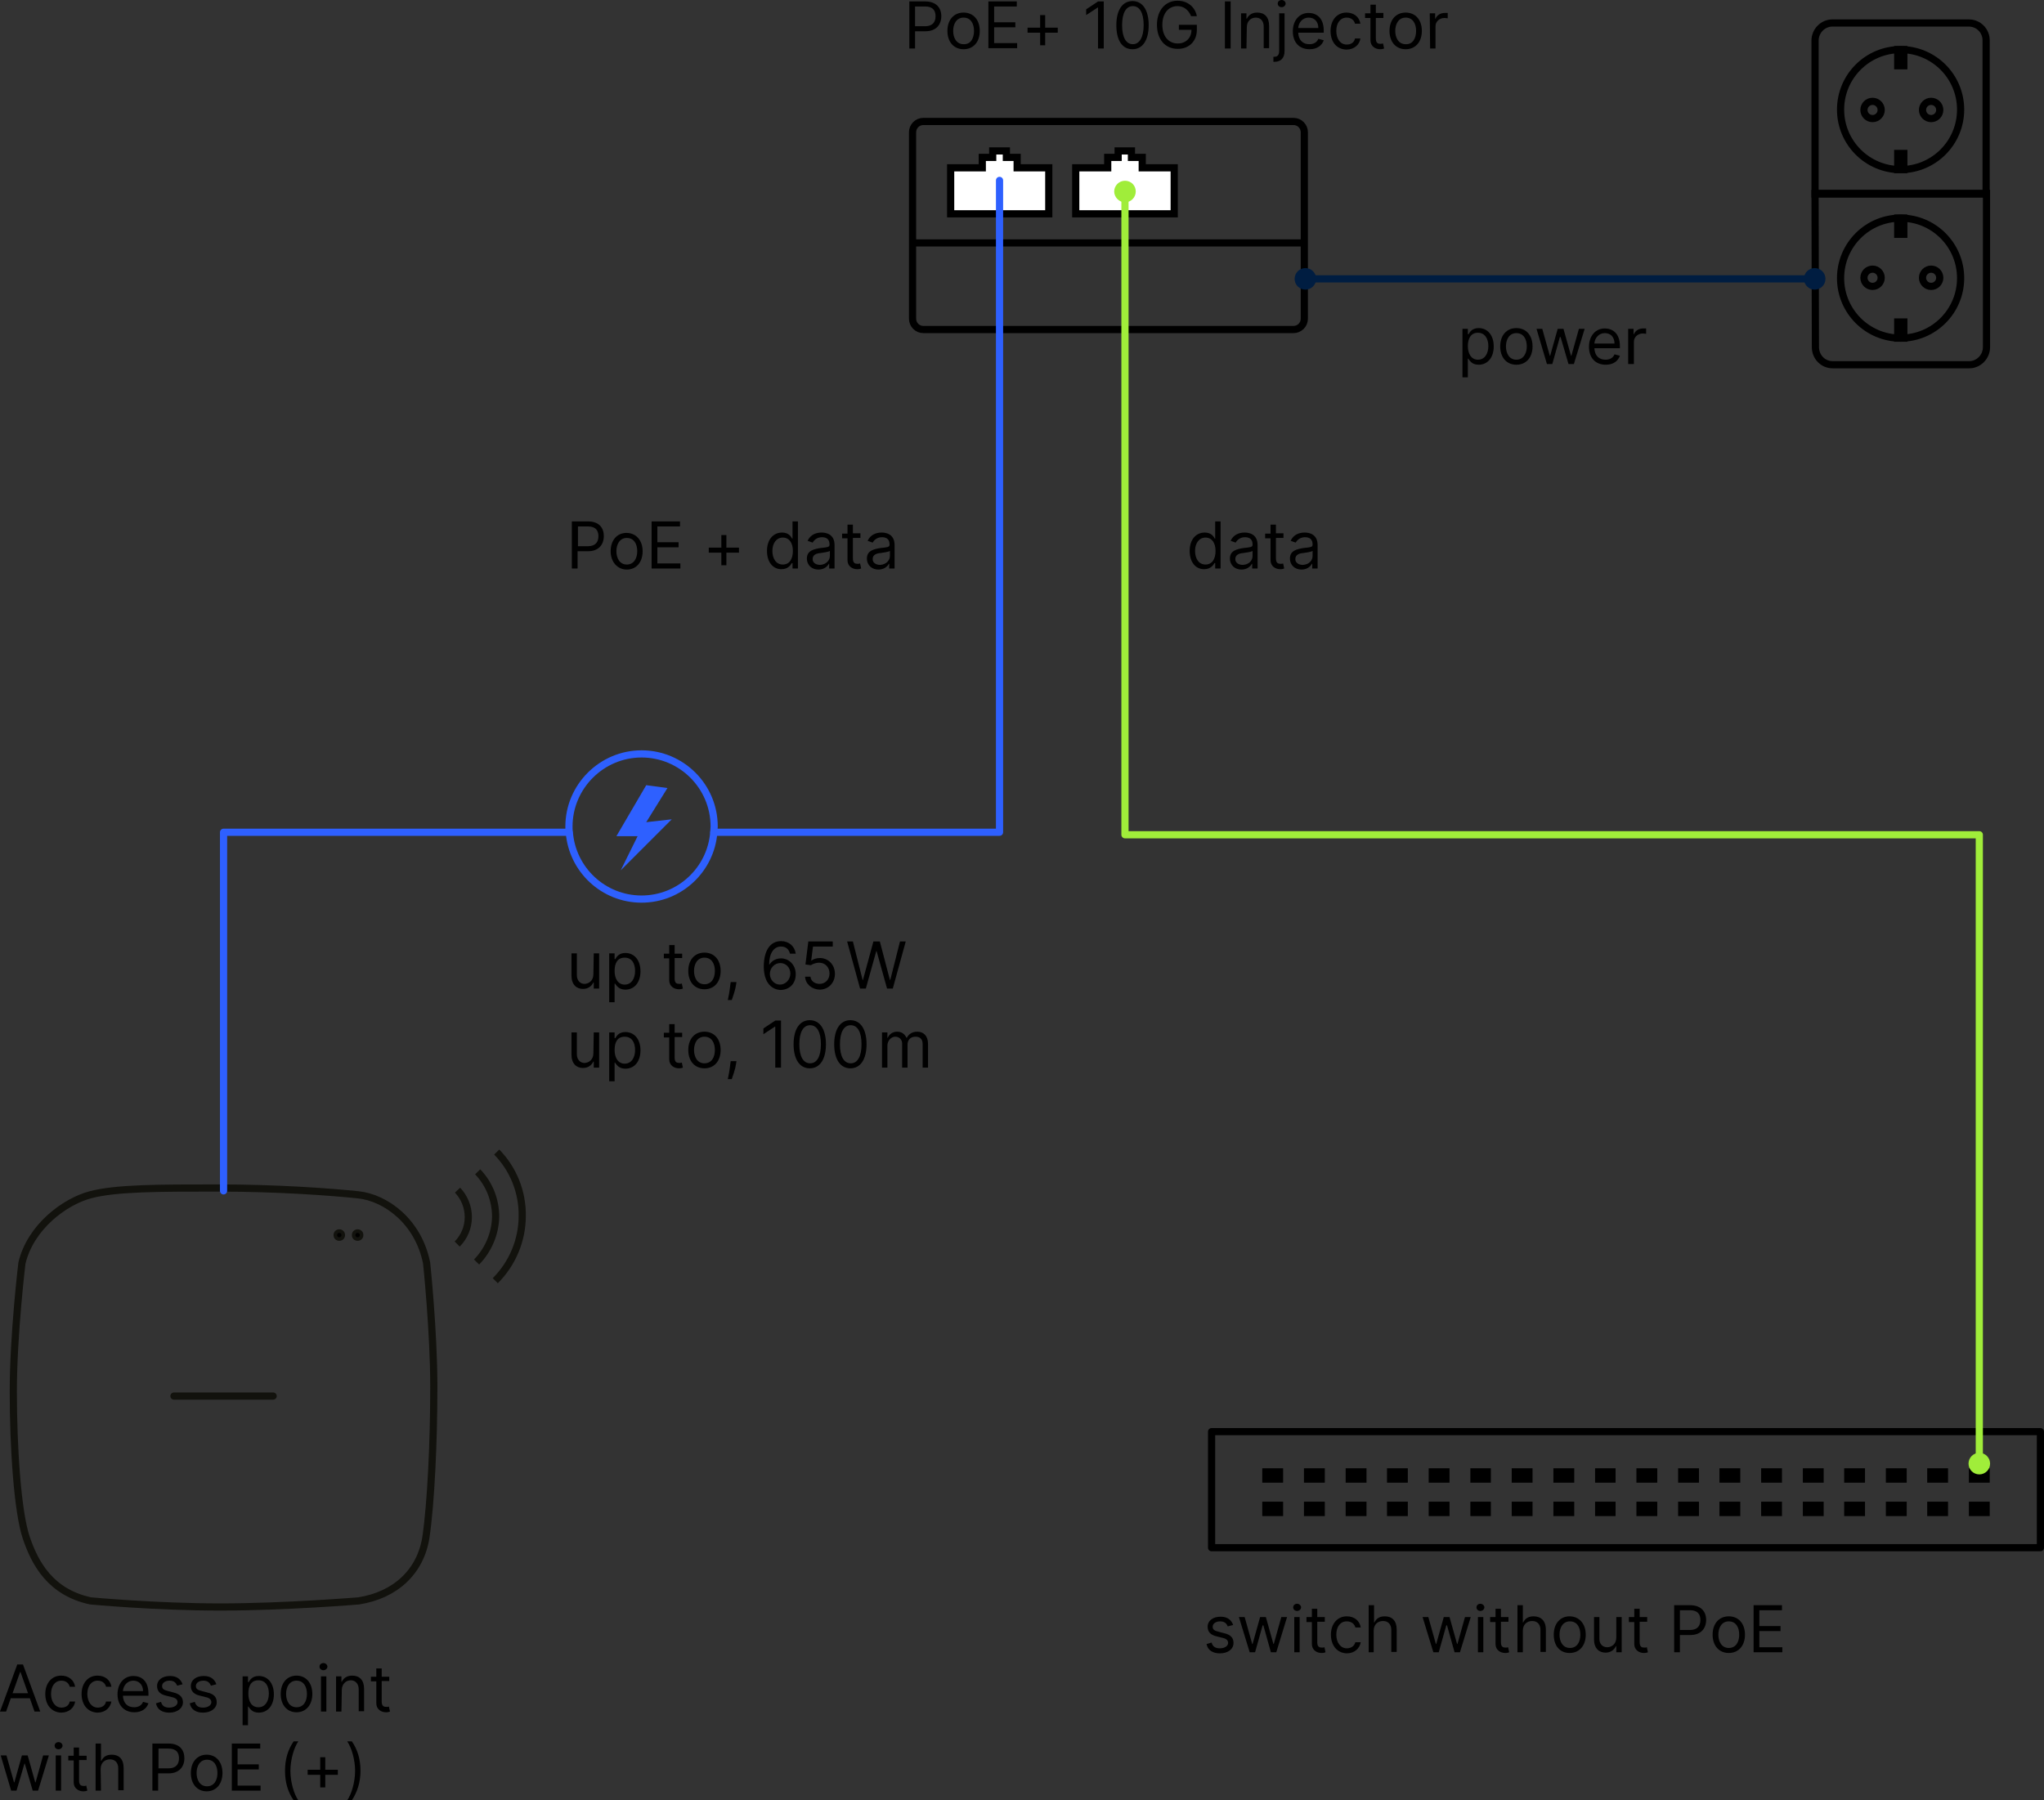 <?xml version="1.0" encoding="UTF-8"?>
<svg xmlns="http://www.w3.org/2000/svg" xmlns:xlink="http://www.w3.org/1999/xlink" version="1.1" id="Ebene_1" x="0px" y="0px" viewBox="0 0 568.7 501" style="enable-background:new 0 0 568.7 501;" xml:space="preserve">
<rect x="0" y="0" width="568.7" height="501" fill="#333333" stroke="none"/>
<style type="text/css">
	.st0{fill:none;stroke:#000000;stroke-width:2;stroke-linecap:round;stroke-linejoin:round;}
	.st1{fill:none;stroke:#000000;stroke-width:4;stroke-linecap:square;stroke-linejoin:round;}
	.st2{fill:none;stroke:#12120D;stroke-width:2;stroke-linecap:round;stroke-linejoin:round;}
	.st3{fill:none;stroke:#12120D;stroke-width:2;stroke-miterlimit:10;}
	.st4{stroke:#12120D;stroke-miterlimit:10;}
	.st5{fill:none;stroke:#000000;stroke-width:2;stroke-miterlimit:10;}
	.st6{fill:none;stroke:#000000;stroke-width:2;stroke-linejoin:round;}
	.st7{fill:#FFFFFF;stroke:#000000;stroke-width:2;stroke-miterlimit:10;}
	.st8{fill:#2E60FF;}
	.st9{fill:none;stroke:#A0ED3A;stroke-width:2;stroke-linecap:round;stroke-linejoin:round;}
	.st10{fill:#A0ED3A;}
	.st11{fill:none;stroke:#001D41;stroke-width:2;stroke-linecap:round;stroke-linejoin:round;}
	.st12{fill:#001D41;}
	.st13{fill:none;stroke:#2E60FF;stroke-width:2;stroke-miterlimit:10;}
	.st14{fill:none;stroke:#2E60FF;stroke-width:2;stroke-linecap:round;stroke-linejoin:round;}
</style>
<g id="a">
	<g id="b">
		<rect x="337.1" y="398.4" class="st0" width="230.6" height="32.3"></rect>
		<g>
			<line class="st1" x1="355" y1="410.6" x2="353.2" y2="410.6"></line>
			<line class="st1" x1="355" y1="419.9" x2="353.2" y2="419.9"></line>
			<line class="st1" x1="366.6" y1="410.6" x2="364.8" y2="410.6"></line>
			<line class="st1" x1="366.6" y1="419.9" x2="364.8" y2="419.9"></line>
			<line class="st1" x1="378.2" y1="410.6" x2="376.4" y2="410.6"></line>
			<line class="st1" x1="378.2" y1="419.9" x2="376.4" y2="419.9"></line>
			<line class="st1" x1="389.7" y1="410.6" x2="387.9" y2="410.6"></line>
			<line class="st1" x1="389.7" y1="419.9" x2="387.9" y2="419.9"></line>
			<line class="st1" x1="401.3" y1="410.6" x2="399.5" y2="410.6"></line>
			<line class="st1" x1="401.3" y1="419.9" x2="399.5" y2="419.9"></line>
			<line class="st1" x1="412.8" y1="410.6" x2="411.1" y2="410.6"></line>
			<line class="st1" x1="412.8" y1="419.9" x2="411.1" y2="419.9"></line>
			<line class="st1" x1="424.4" y1="410.6" x2="422.6" y2="410.6"></line>
			<line class="st1" x1="424.4" y1="419.9" x2="422.6" y2="419.9"></line>
			<line class="st1" x1="436" y1="410.6" x2="434.2" y2="410.6"></line>
			<line class="st1" x1="436" y1="419.9" x2="434.2" y2="419.9"></line>
			<line class="st1" x1="447.5" y1="410.6" x2="445.8" y2="410.6"></line>
			<line class="st1" x1="447.5" y1="419.9" x2="445.8" y2="419.9"></line>
			<line class="st1" x1="459.1" y1="410.6" x2="457.3" y2="410.6"></line>
			<line class="st1" x1="459.1" y1="419.9" x2="457.3" y2="419.9"></line>
			<line class="st1" x1="470.7" y1="410.6" x2="468.9" y2="410.6"></line>
			<line class="st1" x1="470.7" y1="419.9" x2="468.9" y2="419.9"></line>
			<line class="st1" x1="482.2" y1="410.6" x2="480.4" y2="410.6"></line>
			<line class="st1" x1="482.2" y1="419.9" x2="480.4" y2="419.9"></line>
			<line class="st1" x1="493.8" y1="410.6" x2="492" y2="410.6"></line>
			<line class="st1" x1="493.8" y1="419.9" x2="492" y2="419.9"></line>
			<line class="st1" x1="505.4" y1="410.6" x2="503.6" y2="410.6"></line>
			<line class="st1" x1="505.4" y1="419.9" x2="503.6" y2="419.9"></line>
			<line class="st1" x1="516.9" y1="410.6" x2="515.1" y2="410.6"></line>
			<line class="st1" x1="516.9" y1="419.9" x2="515.1" y2="419.9"></line>
			<line class="st1" x1="528.5" y1="410.6" x2="526.7" y2="410.6"></line>
			<line class="st1" x1="528.5" y1="419.9" x2="526.7" y2="419.9"></line>
			<line class="st1" x1="540" y1="410.6" x2="538.2" y2="410.6"></line>
			<line class="st1" x1="540" y1="419.9" x2="538.2" y2="419.9"></line>
			<line class="st1" x1="551.6" y1="410.6" x2="549.8" y2="410.6"></line>
			<line class="st1" x1="551.6" y1="419.9" x2="549.8" y2="419.9"></line>
		</g>
	</g>
	<g>
		<path class="st2" d="M99.8,445.5c0,0-20.5,1.7-38.5,1.7s-36.1-1.7-36.1-1.7C14,443.1,9.7,435,7.3,427.9    c-2.4-7.1-3.6-24.9-3.6-40.7s2.4-35.7,2.4-35.7c2.4-10.1,11.9-17.1,19-19s19-1.9,35.5-1.9s31.5,1.1,39.1,1.9s16.7,7.4,19,19    c0,0,2,19,2,34.4s-0.8,32.4-2.2,41.9C117,437.4,110,443.9,99.8,445.5L99.8,445.5z"></path>
		<g>
			<path class="st3" d="M137.8,356.4c4.8-4.8,7.5-11.3,7.5-18c0.1-6.7-2.5-13.1-7.1-17.8"></path>
			<path class="st3" d="M132.6,351.2c3.3-3.4,5.2-7.9,5.3-12.6c0-4.7-1.8-9.2-5-12.5"></path>
			<path class="st3" d="M127.2,346.2c2-2,3.1-4.7,3.1-7.5s-1.1-5.5-3-7.5"></path>
		</g>
		<line class="st2" x1="48.4" y1="388.5" x2="76" y2="388.5"></line>
		<circle class="st4" cx="94.4" cy="343.7" r="1.1"></circle>
		<circle class="st4" cx="99.5" cy="343.7" r="1.1"></circle>
	</g>
	<g>
		<rect x="528" y="13.8" class="st5" width="1.7" height="4.5"></rect>
		<rect x="528" y="42.7" class="st5" width="1.7" height="4.5"></rect>
		<rect x="528" y="89.6" class="st5" width="1.7" height="4.5"></rect>
		<rect x="528" y="60.7" class="st5" width="1.7" height="4.5"></rect>
		<path class="st5" d="M509.8,6.4h38c2.7,0,4.8,2.2,4.8,4.8v42.8H505V11.3C505,8.6,507.2,6.4,509.8,6.4L509.8,6.4z"></path>
		<circle class="st5" cx="521" cy="30.6" r="2.4"></circle>
		<circle class="st5" cx="537.3" cy="30.6" r="2.4"></circle>
		<circle class="st5" cx="528.8" cy="30.5" r="16.7"></circle>
		<path class="st5" d="M505,53.8h47.7v42.8c0,2.7-2.2,4.9-4.8,4.9h-38c-2.7,0-4.8-2.2-4.8-4.9L505,53.8L505,53.8L505,53.8z"></path>
		<circle class="st5" cx="521" cy="77.3" r="2.4"></circle>
		<circle class="st5" cx="537.3" cy="77.3" r="2.4"></circle>
		<circle class="st5" cx="528.8" cy="77.4" r="16.7"></circle>
	</g>
	<g>
		<path class="st6" d="M256.9,33.8h103c1.7,0,3,1.4,3,3v51.9c0,1.7-1.4,3-3,3h-103c-1.7,0-3-1.4-3-3V36.8    C253.9,35.2,255.2,33.8,256.9,33.8z"></path>
		<line class="st6" x1="253.9" y1="67.6" x2="362.9" y2="67.6"></line>
		<polygon class="st7" points="280,42 276.2,42 276.2,43.8 273.3,43.8 273.3,46.7 264.5,46.7 264.5,59.5 291.8,59.5 291.8,46.7     283,46.7 283,43.8 280,43.8   "></polygon>
		<polygon class="st7" points="314.8,42 311.1,42 311.1,43.8 308.2,43.8 308.2,46.7 299.3,46.7 299.3,59.5 326.7,59.5 326.7,46.7     317.8,46.7 317.8,43.8 314.8,43.8   "></polygon>
	</g>
	<g id="c">
		<path class="st8" d="M172.7,242.2l4.7-9.5h-5.9l8.3-14.2l5.9,0.8l-5.9,9.5l7.1-0.8L172.7,242.2L172.7,242.2z"></path>
	</g>
</g>
<g id="d">
	<g>
		<polyline class="st9" points="550.7,407.4 550.7,232.3 313,232.3 313,53.1   "></polyline>
		<circle class="st10" cx="550.7" cy="407.3" r="3"></circle>
		<path class="st10" d="M316,53.3c0-1.7-1.3-3-3-3c-1.7,0-3,1.4-3,3s1.4,3,3,3C314.7,56.3,316,54.9,316,53.3z"></path>
	</g>
	<g>
		<line class="st11" x1="505.1" y1="77.6" x2="363" y2="77.6"></line>
		<circle class="st12" cx="504.9" cy="77.6" r="3"></circle>
		<circle class="st12" cx="363.2" cy="77.6" r="3"></circle>
	</g>
	<g>
		<path class="st13" d="M198.6,231.6c-0.8,10.4-9.5,18.6-20.1,18.6s-19.3-8.2-20.1-18.6c-0.1-0.5-0.1-1.1-0.1-1.6    c0-11.1,9.1-20.2,20.2-20.2c11.1,0,20.2,9,20.2,20.2C198.7,230.5,198.6,231.1,198.6,231.6z"></path>
		<polyline class="st14" points="198.6,231.6 278.1,231.6 278.1,50.2   "></polyline>
		<polyline class="st14" points="158.3,231.6 62.2,231.6 62.2,331.4   "></polyline>
	</g>
</g>
<g id="e">
	<g>
		<path d="M253,0.4h4.4c3.1,0,4.5,1.8,4.5,4.1s-1.4,4.2-4.4,4.2h-2.9v4.8H253L253,0.4L253,0.4z M257.4,7.3c2.1,0,2.9-1.2,2.9-2.8    s-0.8-2.7-2.9-2.7h-2.8v5.5H257.4z"></path>
		<path d="M263.6,8.6c0-3.1,1.8-5.1,4.5-5.1c2.7,0,4.5,2,4.5,5.1s-1.8,5.1-4.5,5.1C265.4,13.7,263.6,11.7,263.6,8.6z M271,8.6    c0-2-0.9-3.7-2.9-3.7c-2,0-2.9,1.8-2.9,3.7s0.9,3.7,2.9,3.7C270.1,12.4,271,10.6,271,8.6z"></path>
		<path d="M275,0.4h7.9v1.4h-6.3v4.4h5.9v1.4h-5.9v4.4h6.4v1.4h-8V0.4L275,0.4z"></path>
		<path d="M289.4,9.1h-3.5V7.7h3.5V4.2h1.4v3.5h3.5v1.4h-3.5v3.5h-1.4V9.1z"></path>
		<path d="M307.1,13.5h-1.6V2.1h-0.1l-3.2,2.1V2.6l3.3-2.2h1.6L307.1,13.5L307.1,13.5z"></path>
		<path d="M310.6,7c0-4.2,1.7-6.7,4.5-6.7s4.5,2.5,4.5,6.7s-1.7,6.7-4.5,6.7C312.2,13.7,310.6,11.2,310.6,7z M318.2,7    c0-3.4-1.1-5.3-3-5.3c-1.9,0-3,1.9-3,5.3s1.1,5.3,3,5.3C317,12.3,318.2,10.4,318.2,7z"></path>
		<path d="M327.6,1.7c-2.3,0-4.2,1.8-4.2,5.2s1.9,5.2,4.3,5.2c2.2,0,3.8-1.5,3.8-3.8H328V6.9h5v1.4c0,3.2-2.2,5.3-5.3,5.3    c-3.5,0-5.8-2.6-5.8-6.7s2.4-6.7,5.7-6.7c2.8,0,4.9,1.7,5.4,4.3h-1.6C330.7,2.8,329.4,1.7,327.6,1.7L327.6,1.7z"></path>
		<path d="M342.4,13.5h-1.6V0.4h1.6C342.4,0.4,342.4,13.5,342.4,13.5z"></path>
		<path d="M346.8,13.5h-1.5V3.7h1.5v1.5h0.1c0.5-1,1.4-1.7,2.9-1.7c2,0,3.3,1.2,3.3,3.7v6.2h-1.5V7.4c0-1.5-0.8-2.5-2.2-2.5    c-1.4,0-2.5,1-2.5,2.7L346.8,13.5L346.8,13.5z"></path>
		<path d="M357.4,3.7v10.5c0,1.8-0.9,3-2.8,3h-0.3v-1.4h0.3c0.9,0,1.3-0.6,1.3-1.6V3.7H357.4z M355.5,1c0-0.6,0.5-1,1.1-1    s1.1,0.5,1.1,1s-0.5,1-1.1,1S355.5,1.6,355.5,1z"></path>
		<path d="M359.7,8.7c0-3,1.8-5.1,4.4-5.1c2,0,4.2,1.2,4.2,4.9v0.6h-7.1c0.1,2.1,1.3,3.2,3.1,3.2c1.2,0,2.1-0.5,2.5-1.5l1.5,0.4    c-0.5,1.5-1.9,2.5-3.9,2.5C361.4,13.7,359.7,11.7,359.7,8.7L359.7,8.7z M366.8,7.8c0-1.7-1-2.9-2.7-2.9c-1.7,0-2.8,1.4-2.9,2.9    H366.8L366.8,7.8z"></path>
		<path d="M370.2,8.6c0-3,1.8-5.1,4.4-5.1c2.1,0,3.6,1.2,3.9,3.1H377c-0.2-0.9-1-1.7-2.3-1.7c-1.8,0-2.9,1.5-2.9,3.7    s1.1,3.8,2.9,3.8c1.2,0,2.1-0.6,2.3-1.7h1.5c-0.2,1.7-1.7,3.1-3.9,3.1C371.8,13.7,370.2,11.6,370.2,8.6L370.2,8.6z"></path>
		<path d="M384.9,5h-2.1v5.7c0,1.3,0.6,1.5,1.3,1.5c0.3,0,0.5-0.1,0.7-0.1l0.3,1.4c-0.2,0.1-0.6,0.2-1.1,0.2c-1.3,0-2.7-0.8-2.7-2.5    V5h-1.5V3.7h1.5V1.3h1.5v2.3h2.1L384.9,5L384.9,5z"></path>
		<path d="M386.6,8.6c0-3.1,1.8-5.1,4.5-5.1c2.7,0,4.5,2,4.5,5.1s-1.8,5.1-4.5,5.1C388.4,13.7,386.6,11.7,386.6,8.6z M394,8.6    c0-2-0.9-3.7-2.9-3.7c-2,0-2.9,1.8-2.9,3.7s0.9,3.7,2.9,3.7C393.1,12.4,394,10.6,394,8.6z"></path>
		<path d="M397.8,3.7h1.5v1.5h0.1c0.4-1,1.4-1.6,2.6-1.6c0.2,0,0.6,0,0.8,0v1.5c-0.1,0-0.5-0.1-0.9-0.1c-1.4,0-2.5,1-2.5,2.3v6.2    h-1.5L397.8,3.7L397.8,3.7z"></path>
	</g>
	<g>
		<path d="M406.9,91.5h1.5V93h0.2c0.3-0.5,0.9-1.7,2.8-1.7c2.5,0,4.2,2,4.2,5.1s-1.7,5.1-4.2,5.1c-1.9,0-2.5-1.2-2.9-1.7h-0.1v5.2    h-1.5L406.9,91.5L406.9,91.5z M411.2,100.1c1.9,0,2.9-1.7,2.9-3.8s-1-3.7-2.9-3.7s-2.8,1.5-2.8,3.7S409.4,100.1,411.2,100.1z"></path>
		<path d="M417.4,96.4c0-3.1,1.8-5.1,4.5-5.1c2.7,0,4.5,2,4.5,5.1s-1.8,5.1-4.5,5.1C419.2,101.5,417.4,99.5,417.4,96.4z M424.8,96.4    c0-2-0.9-3.7-2.9-3.7c-2,0-2.9,1.8-2.9,3.7s0.9,3.7,2.9,3.7C423.8,100.1,424.8,98.4,424.8,96.4z"></path>
		<path d="M427.5,91.5h1.6l2.1,7.5h0.1l2.1-7.5h1.6l2.1,7.5h0.1l2.1-7.5h1.6l-3,9.8h-1.5l-2.2-7.5h-0.2l-2.1,7.5h-1.5L427.5,91.5    L427.5,91.5z"></path>
		<path d="M442.1,96.5c0-3,1.8-5.1,4.4-5.1c2,0,4.2,1.2,4.2,4.9v0.6h-7.1c0.1,2.1,1.3,3.2,3.1,3.2c1.2,0,2.1-0.5,2.5-1.5l1.5,0.4    c-0.5,1.5-1.9,2.5-3.9,2.5C443.8,101.5,442.1,99.5,442.1,96.5L442.1,96.5z M449.2,95.6c0-1.7-1-2.9-2.7-2.9    c-1.7,0-2.8,1.4-2.9,2.9H449.2L449.2,95.6z"></path>
		<path d="M453,91.5h1.5V93h0.1c0.4-1,1.4-1.6,2.6-1.6c0.2,0,0.6,0,0.8,0v1.5c-0.1,0-0.5-0.1-0.9-0.1c-1.4,0-2.5,1-2.5,2.3v6.2H453    V91.5L453,91.5z"></path>
	</g>
	<g>
		<path d="M331,153.3c0-3.1,1.7-5.1,4.2-5.1c1.9,0,2.5,1.2,2.8,1.7h0.1v-4.8h1.5v13.1h-1.5v-1.5h-0.2c-0.3,0.5-1,1.7-2.9,1.7    C332.7,158.4,331,156.5,331,153.3L331,153.3z M338.2,153.3c0-2.2-1-3.7-2.8-3.7c-1.8,0-2.9,1.6-2.9,3.7c0,2.1,1,3.8,2.9,3.8    C337.3,157.1,338.2,155.5,338.2,153.3z"></path>
		<path d="M342.2,155.4c0-2.2,2-2.6,3.8-2.9c1.8-0.2,2.5-0.2,2.5-0.9v-0.1c0-1.3-0.7-2-2.1-2s-2.2,0.8-2.6,1.5l-1.4-0.5    c0.8-1.8,2.5-2.3,3.9-2.3c1.2,0,3.6,0.4,3.6,3.5v6.5h-1.5v-1.3h-0.1c-0.3,0.6-1.2,1.6-2.9,1.6    C343.7,158.5,342.2,157.4,342.2,155.4L342.2,155.4z M348.5,154.7v-1.4c-0.2,0.3-2,0.5-2.6,0.6c-1.2,0.1-2.2,0.5-2.2,1.7    c0,1,0.9,1.6,2.1,1.6C347.6,157.1,348.5,155.9,348.5,154.7L348.5,154.7z"></path>
		<path d="M357.1,149.7H355v5.7c0,1.3,0.6,1.5,1.3,1.5c0.3,0,0.5,0,0.7-0.1l0.3,1.4c-0.2,0.1-0.6,0.2-1.1,0.2    c-1.3,0-2.7-0.8-2.7-2.5v-6.1H352v-1.3h1.5V146h1.5v2.4h2.1L357.1,149.7L357.1,149.7z"></path>
		<path d="M358.9,155.4c0-2.2,2-2.6,3.8-2.9c1.8-0.2,2.5-0.2,2.5-0.9v-0.1c0-1.3-0.7-2-2.1-2s-2.2,0.8-2.6,1.5l-1.4-0.5    c0.8-1.8,2.5-2.3,3.9-2.3c1.2,0,3.6,0.4,3.6,3.5v6.5h-1.5v-1.3h-0.1c-0.3,0.6-1.2,1.6-2.9,1.6    C360.4,158.5,358.9,157.4,358.9,155.4L358.9,155.4z M365.2,154.7v-1.4c-0.3,0.3-2,0.5-2.6,0.6c-1.2,0.1-2.2,0.5-2.2,1.7    c0,1,0.9,1.6,2.1,1.6C364.3,157.1,365.2,155.9,365.2,154.7L365.2,154.7z"></path>
	</g>
	<g>
		<path d="M159.2,145.1h4.4c3.1,0,4.4,1.8,4.4,4.1s-1.4,4.2-4.4,4.2h-2.9v4.8h-1.6V145.1z M163.6,152c2.1,0,2.9-1.2,2.9-2.8    c0-1.6-0.8-2.7-2.9-2.7h-2.8v5.5H163.6z"></path>
		<path d="M169.9,153.4c0-3.1,1.8-5.1,4.4-5.1s4.5,2,4.5,5.1c0,3.1-1.8,5.1-4.4,5.1S169.9,156.4,169.9,153.4L169.9,153.4z     M177.3,153.4c0-2-0.9-3.7-2.9-3.7s-2.9,1.8-2.9,3.7s0.9,3.7,2.9,3.7S177.3,155.3,177.3,153.4z"></path>
		<path d="M181.3,145.1h7.9v1.4h-6.3v4.4h5.9v1.4h-5.9v4.5h6.4v1.4h-8V145.1L181.3,145.1z"></path>
		<path d="M200.7,153.8h-3.5v-1.4h3.5v-3.5h1.4v3.5h3.5v1.4h-3.5v3.5h-1.4V153.8z"></path>
		<path d="M213.4,153.3c0-3.1,1.7-5.1,4.2-5.1c1.9,0,2.5,1.2,2.8,1.7h0.1v-4.8h1.5v13.1h-1.5v-1.5h-0.2c-0.3,0.5-1,1.7-2.9,1.7    C215.1,158.4,213.4,156.5,213.4,153.3L213.4,153.3z M220.6,153.3c0-2.2-1-3.7-2.8-3.7s-2.9,1.6-2.9,3.7c0,2.1,1,3.8,2.9,3.8    S220.6,155.5,220.6,153.3z"></path>
		<path d="M224.5,155.4c0-2.2,2-2.6,3.8-2.9c1.8-0.2,2.5-0.2,2.5-0.9v-0.1c0-1.3-0.7-2-2.1-2s-2.2,0.8-2.6,1.5l-1.4-0.5    c0.8-1.8,2.5-2.3,3.9-2.3c1.2,0,3.6,0.4,3.6,3.5v6.5h-1.5v-1.3h-0.1c-0.3,0.6-1.2,1.6-2.9,1.6C226,158.5,224.5,157.4,224.5,155.4    L224.5,155.4z M230.9,154.7v-1.4c-0.3,0.3-2,0.5-2.6,0.6c-1.2,0.1-2.2,0.5-2.2,1.7c0,1,0.9,1.6,2.1,1.6    C229.9,157.1,230.9,155.9,230.9,154.7L230.9,154.7z"></path>
		<path d="M239.4,149.7h-2.1v5.7c0,1.3,0.6,1.5,1.3,1.5c0.3,0,0.5,0,0.7-0.1l0.3,1.4c-0.2,0.1-0.6,0.2-1.1,0.2    c-1.3,0-2.7-0.8-2.7-2.5v-6.1h-1.5v-1.3h1.5V146h1.5v2.4h2.1L239.4,149.7L239.4,149.7z"></path>
		<path d="M241.2,155.4c0-2.2,2-2.6,3.8-2.9c1.8-0.2,2.5-0.2,2.5-0.9v-0.1c0-1.3-0.7-2-2.1-2s-2.2,0.8-2.6,1.5l-1.4-0.5    c0.8-1.8,2.5-2.3,3.9-2.3c1.2,0,3.6,0.4,3.6,3.5v6.5h-1.5v-1.3h-0.1c-0.3,0.6-1.2,1.6-2.9,1.6    C242.7,158.5,241.2,157.4,241.2,155.4L241.2,155.4z M247.6,154.7v-1.4c-0.3,0.3-2,0.5-2.6,0.6c-1.2,0.1-2.2,0.5-2.2,1.7    c0,1,0.9,1.6,2.1,1.6C246.6,157.1,247.6,155.9,247.6,154.7L247.6,154.7z"></path>
	</g>
	<g>
		<path d="M165.2,265.3h1.5v9.8h-1.5v-1.7h-0.1c-0.5,1-1.4,1.8-2.9,1.8c-1.8,0-3.2-1.2-3.2-3.7v-6.2h1.5v6.1c0,1.4,0.9,2.4,2.1,2.4    c1.1,0,2.5-0.8,2.5-2.7L165.2,265.3L165.2,265.3z"></path>
		<path d="M169.5,265.3h1.5v1.6h0.2c0.3-0.5,0.9-1.7,2.8-1.7c2.5,0,4.2,2,4.2,5.1s-1.7,5.1-4.2,5.1c-1.9,0-2.5-1.2-2.9-1.7H171v5.2    h-1.5L169.5,265.3L169.5,265.3z M173.8,274c1.9,0,2.9-1.7,2.9-3.8s-0.9-3.7-2.9-3.7s-2.8,1.5-2.8,3.7S172,274,173.8,274L173.8,274    z"></path>
		<path d="M189.8,266.6h-2.1v5.7c0,1.3,0.6,1.5,1.3,1.5c0.3,0,0.5,0,0.7-0.1l0.3,1.4c-0.2,0.1-0.6,0.2-1.1,0.2    c-1.3,0-2.7-0.8-2.7-2.5v-6.1h-1.5v-1.3h1.5v-2.4h1.5v2.4h2.1L189.8,266.6L189.8,266.6z"></path>
		<path d="M191.5,270.2c0-3.1,1.8-5.1,4.5-5.1s4.5,2,4.5,5.1s-1.8,5.1-4.5,5.1S191.5,273.3,191.5,270.2z M198.9,270.2    c0-2-0.9-3.7-2.9-3.7s-2.9,1.8-2.9,3.7s0.9,3.7,2.9,3.7S198.9,272.2,198.9,270.2z"></path>
		<path d="M204.8,274c-0.2,1.5-0.9,3.4-1.2,4.3h-1.1c0.2-0.8,0.5-2.5,0.7-4.3l0.1-0.7h1.6L204.8,274L204.8,274z"></path>
		<path d="M212.5,269.1c0-4.6,1.8-7.2,4.8-7.2c2.2,0,3.8,1.4,4.1,3.5h-1.6c-0.3-1.2-1.1-2-2.5-2c-2,0-3.3,1.9-3.3,5h0.1    c0.7-1.1,1.9-1.7,3.2-1.7c2.2,0,4.1,1.8,4.1,4.4s-1.7,4.4-4.4,4.4C215,275.3,212.6,273.9,212.5,269.1L212.5,269.1z M219.9,270.9    c0-1.6-1.2-2.9-2.8-2.9s-2.9,1.4-2.9,3c0,1.6,1.2,3,2.8,3S219.9,272.6,219.9,270.9L219.9,270.9z"></path>
		<path d="M224,271.8h1.5c0.1,1.2,1.2,2,2.5,2c1.6,0,2.8-1.2,2.8-2.9s-1.2-3-2.9-3c-0.8,0-1.7,0.3-2.3,0.7l-1.5-0.2l0.8-6.4h6.8v1.4    h-5.5l-0.5,3.9h0.1c0.5-0.4,1.4-0.7,2.3-0.7c2.4,0,4.2,1.9,4.2,4.4s-1.8,4.4-4.3,4.4C225.8,275.3,224.1,273.8,224,271.8L224,271.8    z"></path>
		<path d="M235.7,262h1.6l2.7,10.7h0.1L243,262h1.8l2.8,10.7h0.1l2.7-10.7h1.6l-3.6,13.1h-1.6l-2.9-10.4h-0.1l-2.9,10.4h-1.6    L235.7,262L235.7,262z"></path>
		<path d="M165.2,287.3h1.5v9.8h-1.5v-1.7h-0.1c-0.5,1-1.4,1.8-2.9,1.8c-1.8,0-3.2-1.2-3.2-3.7v-6.2h1.5v6.1c0,1.4,0.9,2.4,2.1,2.4    c1.1,0,2.5-0.8,2.5-2.7L165.2,287.3L165.2,287.3z"></path>
		<path d="M169.5,287.3h1.5v1.6h0.2c0.3-0.5,0.9-1.7,2.8-1.7c2.5,0,4.2,2,4.2,5.1s-1.7,5.1-4.2,5.1c-1.9,0-2.5-1.2-2.9-1.7H171v5.2    h-1.5L169.5,287.3L169.5,287.3z M173.8,296c1.9,0,2.9-1.7,2.9-3.8s-0.9-3.7-2.9-3.7s-2.8,1.5-2.8,3.7S172,296,173.8,296L173.8,296    z"></path>
		<path d="M189.8,288.6h-2.1v5.7c0,1.3,0.6,1.5,1.3,1.5c0.3,0,0.5,0,0.7-0.1l0.3,1.4c-0.2,0.1-0.6,0.2-1.1,0.2    c-1.3,0-2.7-0.8-2.7-2.5v-6.1h-1.5v-1.3h1.5v-2.4h1.5v2.4h2.1L189.8,288.6L189.8,288.6z"></path>
		<path d="M191.5,292.2c0-3.1,1.8-5.1,4.5-5.1s4.5,2,4.5,5.1s-1.8,5.1-4.5,5.1S191.5,295.3,191.5,292.2z M198.9,292.2    c0-2-0.9-3.7-2.9-3.7s-2.9,1.8-2.9,3.7s0.9,3.7,2.9,3.7S198.9,294.2,198.9,292.2z"></path>
		<path d="M204.8,296c-0.2,1.5-0.9,3.4-1.2,4.3h-1.1c0.2-0.8,0.5-2.5,0.7-4.3l0.1-0.7h1.6L204.8,296L204.8,296z"></path>
		<path d="M217.3,297.1h-1.6v-11.4h-0.1l-3.2,2.1v-1.6l3.3-2.2h1.6L217.3,297.1L217.3,297.1z"></path>
		<path d="M220.8,290.6c0-4.2,1.7-6.7,4.5-6.7s4.5,2.5,4.5,6.7s-1.7,6.7-4.5,6.7S220.8,294.8,220.8,290.6z M228.4,290.6    c0-3.4-1.1-5.3-3-5.3s-3,1.9-3,5.3s1.1,5.3,3,5.3S228.4,294,228.4,290.6z"></path>
		<path d="M232.1,290.6c0-4.2,1.7-6.7,4.5-6.7s4.5,2.5,4.5,6.7s-1.7,6.7-4.5,6.7S232.1,294.8,232.1,290.6z M239.7,290.6    c0-3.4-1.1-5.3-3-5.3s-3,1.9-3,5.3s1.1,5.3,3,5.3S239.7,294,239.7,290.6z"></path>
		<path d="M245.4,287.3h1.5v1.5h0.1c0.4-1,1.4-1.7,2.6-1.7s2.1,0.6,2.6,1.7h0.1c0.5-1,1.5-1.7,2.9-1.7c1.7,0,3,1.1,3,3.4v6.6h-1.5    v-6.6c0-1.5-0.9-2-2-2c-1.4,0-2.2,0.9-2.2,2.2v6.4h-1.5v-6.7c0-1.1-0.8-1.9-1.9-1.9s-2.2,1-2.2,2.5v6.1h-1.5L245.4,287.3    L245.4,287.3z"></path>
	</g>
	<g>
		<path d="M0,476.3l4.8-13.1h1.6l4.8,13.1H9.6l-1.3-3.7H3l-1.3,3.7H0L0,476.3z M7.8,471.2l-2.1-5.9H5.6l-2.1,5.9    C3.5,471.2,7.8,471.2,7.8,471.2z"></path>
		<path d="M12.6,471.4c0-3,1.8-5.1,4.4-5.1c2.1,0,3.6,1.2,3.9,3.1h-1.5c-0.2-0.9-1-1.7-2.3-1.7c-1.8,0-2.9,1.5-2.9,3.7    s1.2,3.8,2.9,3.8c1.2,0,2.1-0.6,2.3-1.7h1.5c-0.2,1.7-1.7,3.1-3.9,3.1C14.3,476.5,12.6,474.4,12.6,471.4L12.6,471.4z"></path>
		<path d="M22.7,471.4c0-3,1.8-5.1,4.4-5.1c2.1,0,3.6,1.2,3.9,3.1h-1.5c-0.2-0.9-1-1.7-2.3-1.7c-1.8,0-2.9,1.5-2.9,3.7    s1.2,3.8,2.9,3.8c1.2,0,2.1-0.6,2.3-1.7H31c-0.3,1.7-1.7,3.1-3.9,3.1C24.4,476.5,22.7,474.4,22.7,471.4L22.7,471.4z"></path>
		<path d="M32.7,471.5c0-3,1.8-5.1,4.4-5.1c2.1,0,4.2,1.2,4.2,4.9v0.6h-7.1c0.1,2.1,1.3,3.2,3.1,3.2c1.2,0,2.1-0.5,2.5-1.5l1.5,0.4    c-0.5,1.5-1.9,2.5-3.9,2.5C34.5,476.5,32.7,474.5,32.7,471.5L32.7,471.5z M39.8,470.6c0-1.7-1.1-2.9-2.7-2.9    c-1.7,0-2.8,1.4-2.9,2.9H39.8L39.8,470.6z"></path>
		<path d="M49.3,469.1c-0.3-0.7-0.8-1.4-2.1-1.4c-1.2,0-2.1,0.6-2.1,1.5c0,0.8,0.5,1.1,1.7,1.4l1.5,0.4c1.7,0.4,2.6,1.3,2.6,2.7    c0,1.7-1.6,2.9-3.8,2.9c-2,0-3.4-0.9-3.7-2.6l1.4-0.4c0.3,1.1,1,1.6,2.3,1.6c1.4,0,2.3-0.7,2.3-1.5c0-0.7-0.5-1.2-1.5-1.4    l-1.6-0.4c-1.8-0.4-2.6-1.3-2.6-2.7c0-1.7,1.5-2.8,3.6-2.8c1.9,0,3,0.9,3.5,2.3L49.3,469.1z"></path>
		<path d="M58.7,469.1c-0.3-0.7-0.8-1.4-2.1-1.4c-1.2,0-2.1,0.6-2.1,1.5c0,0.8,0.5,1.1,1.7,1.4l1.5,0.4c1.8,0.4,2.6,1.3,2.6,2.7    c0,1.7-1.6,2.9-3.8,2.9c-2,0-3.4-0.9-3.7-2.6l1.4-0.4c0.3,1.1,1,1.6,2.3,1.6c1.4,0,2.3-0.7,2.3-1.5c0-0.7-0.5-1.2-1.5-1.4    l-1.6-0.4c-1.8-0.4-2.6-1.3-2.6-2.7c0-1.7,1.5-2.8,3.6-2.8c1.9,0,3,0.9,3.5,2.3L58.7,469.1z"></path>
		<path d="M67.6,466.5H69v1.6h0.2c0.3-0.5,0.9-1.7,2.8-1.7c2.5,0,4.2,2,4.2,5.1s-1.7,5.1-4.2,5.1c-1.9,0-2.5-1.2-2.9-1.7h-0.1v5.2    h-1.5V466.5z M71.9,475.1c1.9,0,2.9-1.7,2.9-3.8s-0.9-3.7-2.9-3.7s-2.8,1.5-2.8,3.7S70,475.1,71.9,475.1z"></path>
		<path d="M78.1,471.4c0-3.1,1.8-5.1,4.4-5.1s4.4,2,4.4,5.1s-1.8,5.1-4.4,5.1S78.1,474.5,78.1,471.4z M85.4,471.4    c0-2-0.9-3.7-2.9-3.7s-2.9,1.8-2.9,3.7s0.9,3.7,2.9,3.7S85.4,473.4,85.4,471.4z"></path>
		<path d="M88.9,463.8c0-0.6,0.5-1,1.1-1s1.1,0.5,1.1,1s-0.5,1-1.1,1S88.9,464.4,88.9,463.8z M89.3,466.5h1.5v9.8h-1.5V466.5z"></path>
		<path d="M95,476.3h-1.5v-9.8H95v1.5h0.1c0.5-1,1.4-1.7,2.9-1.7c2,0,3.3,1.2,3.3,3.7v6.2h-1.5v-6.1c0-1.5-0.9-2.5-2.2-2.5    s-2.5,1-2.5,2.7L95,476.3L95,476.3z"></path>
		<path d="M108.3,467.8h-2.1v5.7c0,1.3,0.6,1.5,1.3,1.5c0.3,0,0.5,0,0.7-0.1l0.3,1.4c-0.2,0.1-0.6,0.2-1.1,0.2    c-1.3,0-2.7-0.8-2.7-2.5v-6.1h-1.5v-1.3h1.5v-2.3h1.5v2.3h2.1V467.8L108.3,467.8z"></path>
		<path d="M0.2,488.5h1.6l2.1,7.5H4l2.1-7.5h1.6l2.1,7.5h0.1l2.1-7.5h1.6l-3,9.8H9.1l-2.2-7.5H6.8l-2.2,7.5H3.1L0.2,488.5L0.2,488.5    z"></path>
		<path d="M15.2,485.8c0-0.6,0.5-1,1.1-1s1.1,0.5,1.1,1s-0.5,1-1.1,1S15.2,486.4,15.2,485.8z M15.5,488.5h1.5v9.8h-1.5V488.5z"></path>
		<path d="M24.1,489.8H22v5.7c0,1.3,0.6,1.5,1.3,1.5c0.3,0,0.5,0,0.7-0.1l0.3,1.4c-0.2,0.1-0.6,0.2-1.1,0.2c-1.3,0-2.7-0.8-2.7-2.5    v-6.1H19v-1.3h1.5v-2.3H22v2.3h2.1L24.1,489.8L24.1,489.8z"></path>
		<path d="M28.1,498.3h-1.5v-13.1h1.5v4.8h0.1c0.5-1,1.3-1.7,2.9-1.7c2,0,3.3,1.2,3.3,3.7v6.2h-1.5v-6.1c0-1.6-0.9-2.5-2.3-2.5    c-1.5,0-2.6,1-2.6,2.7L28.1,498.3L28.1,498.3z"></path>
		<path d="M42.5,485.2h4.4c3.1,0,4.4,1.8,4.4,4.1s-1.4,4.2-4.4,4.2h-2.9v4.8h-1.6V485.2z M46.9,492.1c2.1,0,2.9-1.2,2.9-2.8    s-0.8-2.7-2.9-2.7h-2.8v5.5H46.9z"></path>
		<path d="M53.1,493.4c0-3.1,1.8-5.1,4.4-5.1s4.4,2,4.4,5.1s-1.8,5.1-4.4,5.1S53.1,496.5,53.1,493.4z M60.5,493.4    c0-2-0.9-3.7-2.9-3.7s-2.9,1.8-2.9,3.7s0.9,3.7,2.9,3.7S60.5,495.4,60.5,493.4z"></path>
		<path d="M64.5,485.2h7.9v1.4h-6.3v4.4H72v1.4h-5.9v4.5h6.4v1.4h-8L64.5,485.2L64.5,485.2z"></path>
		<path d="M81.7,484.6H83c-1.2,1.7-2.2,5.1-2.2,8.2s1,6.5,2.2,8.2h-1.3c-1.6-2.3-2.4-5-2.4-8.2S80.1,486.9,81.7,484.6z"></path>
		<path d="M89.1,493.9h-3.5v-1.4h3.5V489h1.4v3.5H94v1.4h-3.5v3.5h-1.4V493.9z"></path>
		<path d="M97.9,501h-1.3c1.2-1.7,2.2-5.1,2.2-8.2s-1-6.5-2.2-8.2h1.3c1.6,2.3,2.4,5,2.4,8.2S99.4,498.7,97.9,501z"></path>
	</g>
	<g>
		<path d="M341.6,452.6c-0.3-0.7-0.8-1.4-2.1-1.4c-1.2,0-2.1,0.6-2.1,1.5c0,0.8,0.5,1.1,1.7,1.4l1.5,0.4c1.8,0.4,2.6,1.3,2.6,2.7    c0,1.7-1.5,2.9-3.8,2.9c-2,0-3.4-0.9-3.7-2.6l1.4-0.4c0.3,1.1,1,1.6,2.3,1.6c1.4,0,2.3-0.7,2.3-1.5c0-0.7-0.5-1.2-1.5-1.4    l-1.6-0.4c-1.8-0.4-2.6-1.3-2.6-2.7c0-1.7,1.5-2.8,3.6-2.8c1.9,0,3,0.9,3.5,2.3L341.6,452.6L341.6,452.6z"></path>
		<path d="M344.7,450h1.6l2.1,7.5h0.1l2.1-7.5h1.6l2.1,7.5h0.1l2.1-7.5h1.6l-3,9.8h-1.5l-2.1-7.5h-0.2l-2.1,7.5h-1.5L344.7,450    L344.7,450z"></path>
		<path d="M359.8,447.3c0-0.6,0.5-1,1.1-1s1.1,0.5,1.1,1s-0.5,1-1.1,1S359.8,447.9,359.8,447.3z M360.1,450h1.5v9.8h-1.5V450z"></path>
		<path d="M368.6,451.3h-2.1v5.7c0,1.3,0.6,1.5,1.3,1.5c0.3,0,0.5,0,0.7-0.1l0.3,1.4c-0.2,0.1-0.6,0.2-1.1,0.2    c-1.3,0-2.7-0.8-2.7-2.5v-6.1h-1.5V450h1.5v-2.3h1.5v2.3h2.1L368.6,451.3L368.6,451.3z"></path>
		<path d="M370.3,454.9c0-3,1.8-5.1,4.4-5.1c2.1,0,3.6,1.2,3.9,3.1h-1.5c-0.2-0.9-1-1.7-2.4-1.7c-1.8,0-2.9,1.5-2.9,3.7    s1.2,3.8,2.9,3.8c1.2,0,2.1-0.6,2.4-1.7h1.5c-0.3,1.7-1.7,3.1-3.9,3.1C372,460,370.3,457.9,370.3,454.9L370.3,454.9z"></path>
		<path d="M382.3,459.8h-1.5v-13.1h1.5v4.8h0.1c0.5-1,1.3-1.7,2.9-1.7c2,0,3.3,1.2,3.3,3.7v6.2h-1.5v-6.1c0-1.6-0.9-2.5-2.3-2.5    c-1.5,0-2.6,1-2.6,2.7V459.8L382.3,459.8z"></path>
		<path d="M395.8,450h1.6l2.1,7.5h0.1l2.1-7.5h1.6l2.1,7.5h0.1l2.1-7.5h1.6l-3,9.8h-1.5l-2.1-7.5h-0.2l-2.1,7.5h-1.5L395.8,450z"></path>
		<path d="M410.8,447.3c0-0.6,0.5-1,1.1-1s1.1,0.5,1.1,1s-0.5,1-1.1,1S410.8,447.9,410.8,447.3z M411.2,450h1.5v9.8h-1.5V450z"></path>
		<path d="M419.7,451.3h-2.1v5.7c0,1.3,0.6,1.5,1.3,1.5c0.3,0,0.5,0,0.7-0.1l0.3,1.4c-0.2,0.1-0.6,0.2-1.1,0.2    c-1.3,0-2.7-0.8-2.7-2.5v-6.1h-1.5V450h1.5v-2.3h1.5v2.3h2.1L419.7,451.3L419.7,451.3z"></path>
		<path d="M423.7,459.8h-1.5v-13.1h1.5v4.8h0.1c0.5-1,1.3-1.7,2.9-1.7c2,0,3.4,1.2,3.4,3.7v6.2h-1.5v-6.1c0-1.6-0.9-2.5-2.3-2.5    c-1.5,0-2.6,1-2.6,2.7L423.7,459.8L423.7,459.8z"></path>
		<path d="M432.3,454.9c0-3.1,1.8-5.1,4.4-5.1s4.5,2,4.5,5.1s-1.8,5.1-4.5,5.1S432.3,458,432.3,454.9L432.3,454.9z M439.7,454.9    c0-2-0.9-3.7-2.9-3.7s-2.9,1.8-2.9,3.7s0.9,3.7,2.9,3.7S439.7,456.9,439.7,454.9z"></path>
		<path d="M449.7,450h1.5v9.8h-1.5v-1.7h-0.1c-0.5,1-1.4,1.8-2.9,1.8c-1.8,0-3.2-1.2-3.2-3.7V450h1.5v6.1c0,1.4,0.9,2.3,2.2,2.3    c1.1,0,2.5-0.8,2.5-2.7L449.7,450L449.7,450z"></path>
		<path d="M458.3,451.3h-2.1v5.7c0,1.3,0.6,1.5,1.3,1.5c0.3,0,0.5,0,0.7-0.1l0.3,1.4c-0.2,0.1-0.6,0.2-1.1,0.2    c-1.3,0-2.7-0.8-2.7-2.5v-6.1h-1.5V450h1.5v-2.3h1.5v2.3h2.1L458.3,451.3L458.3,451.3z"></path>
		<path d="M465.8,446.7h4.4c3.1,0,4.5,1.8,4.5,4.1s-1.4,4.2-4.4,4.2h-2.9v4.8h-1.6V446.7z M470.2,453.6c2.1,0,2.9-1.2,2.9-2.8    s-0.8-2.7-2.9-2.7h-2.8v5.5H470.2z"></path>
		<path d="M476.5,454.9c0-3.1,1.8-5.1,4.5-5.1s4.5,2,4.5,5.1s-1.8,5.1-4.5,5.1S476.5,458,476.5,454.9z M483.9,454.9    c0-2-0.9-3.7-2.9-3.7s-2.9,1.8-2.9,3.7s0.9,3.7,2.9,3.7S483.9,456.9,483.9,454.9z"></path>
		<path d="M487.9,446.7h7.9v1.4h-6.3v4.4h5.9v1.4h-5.9v4.5h6.4v1.4h-8V446.7L487.9,446.7z"></path>
	</g>
</g>
</svg>
